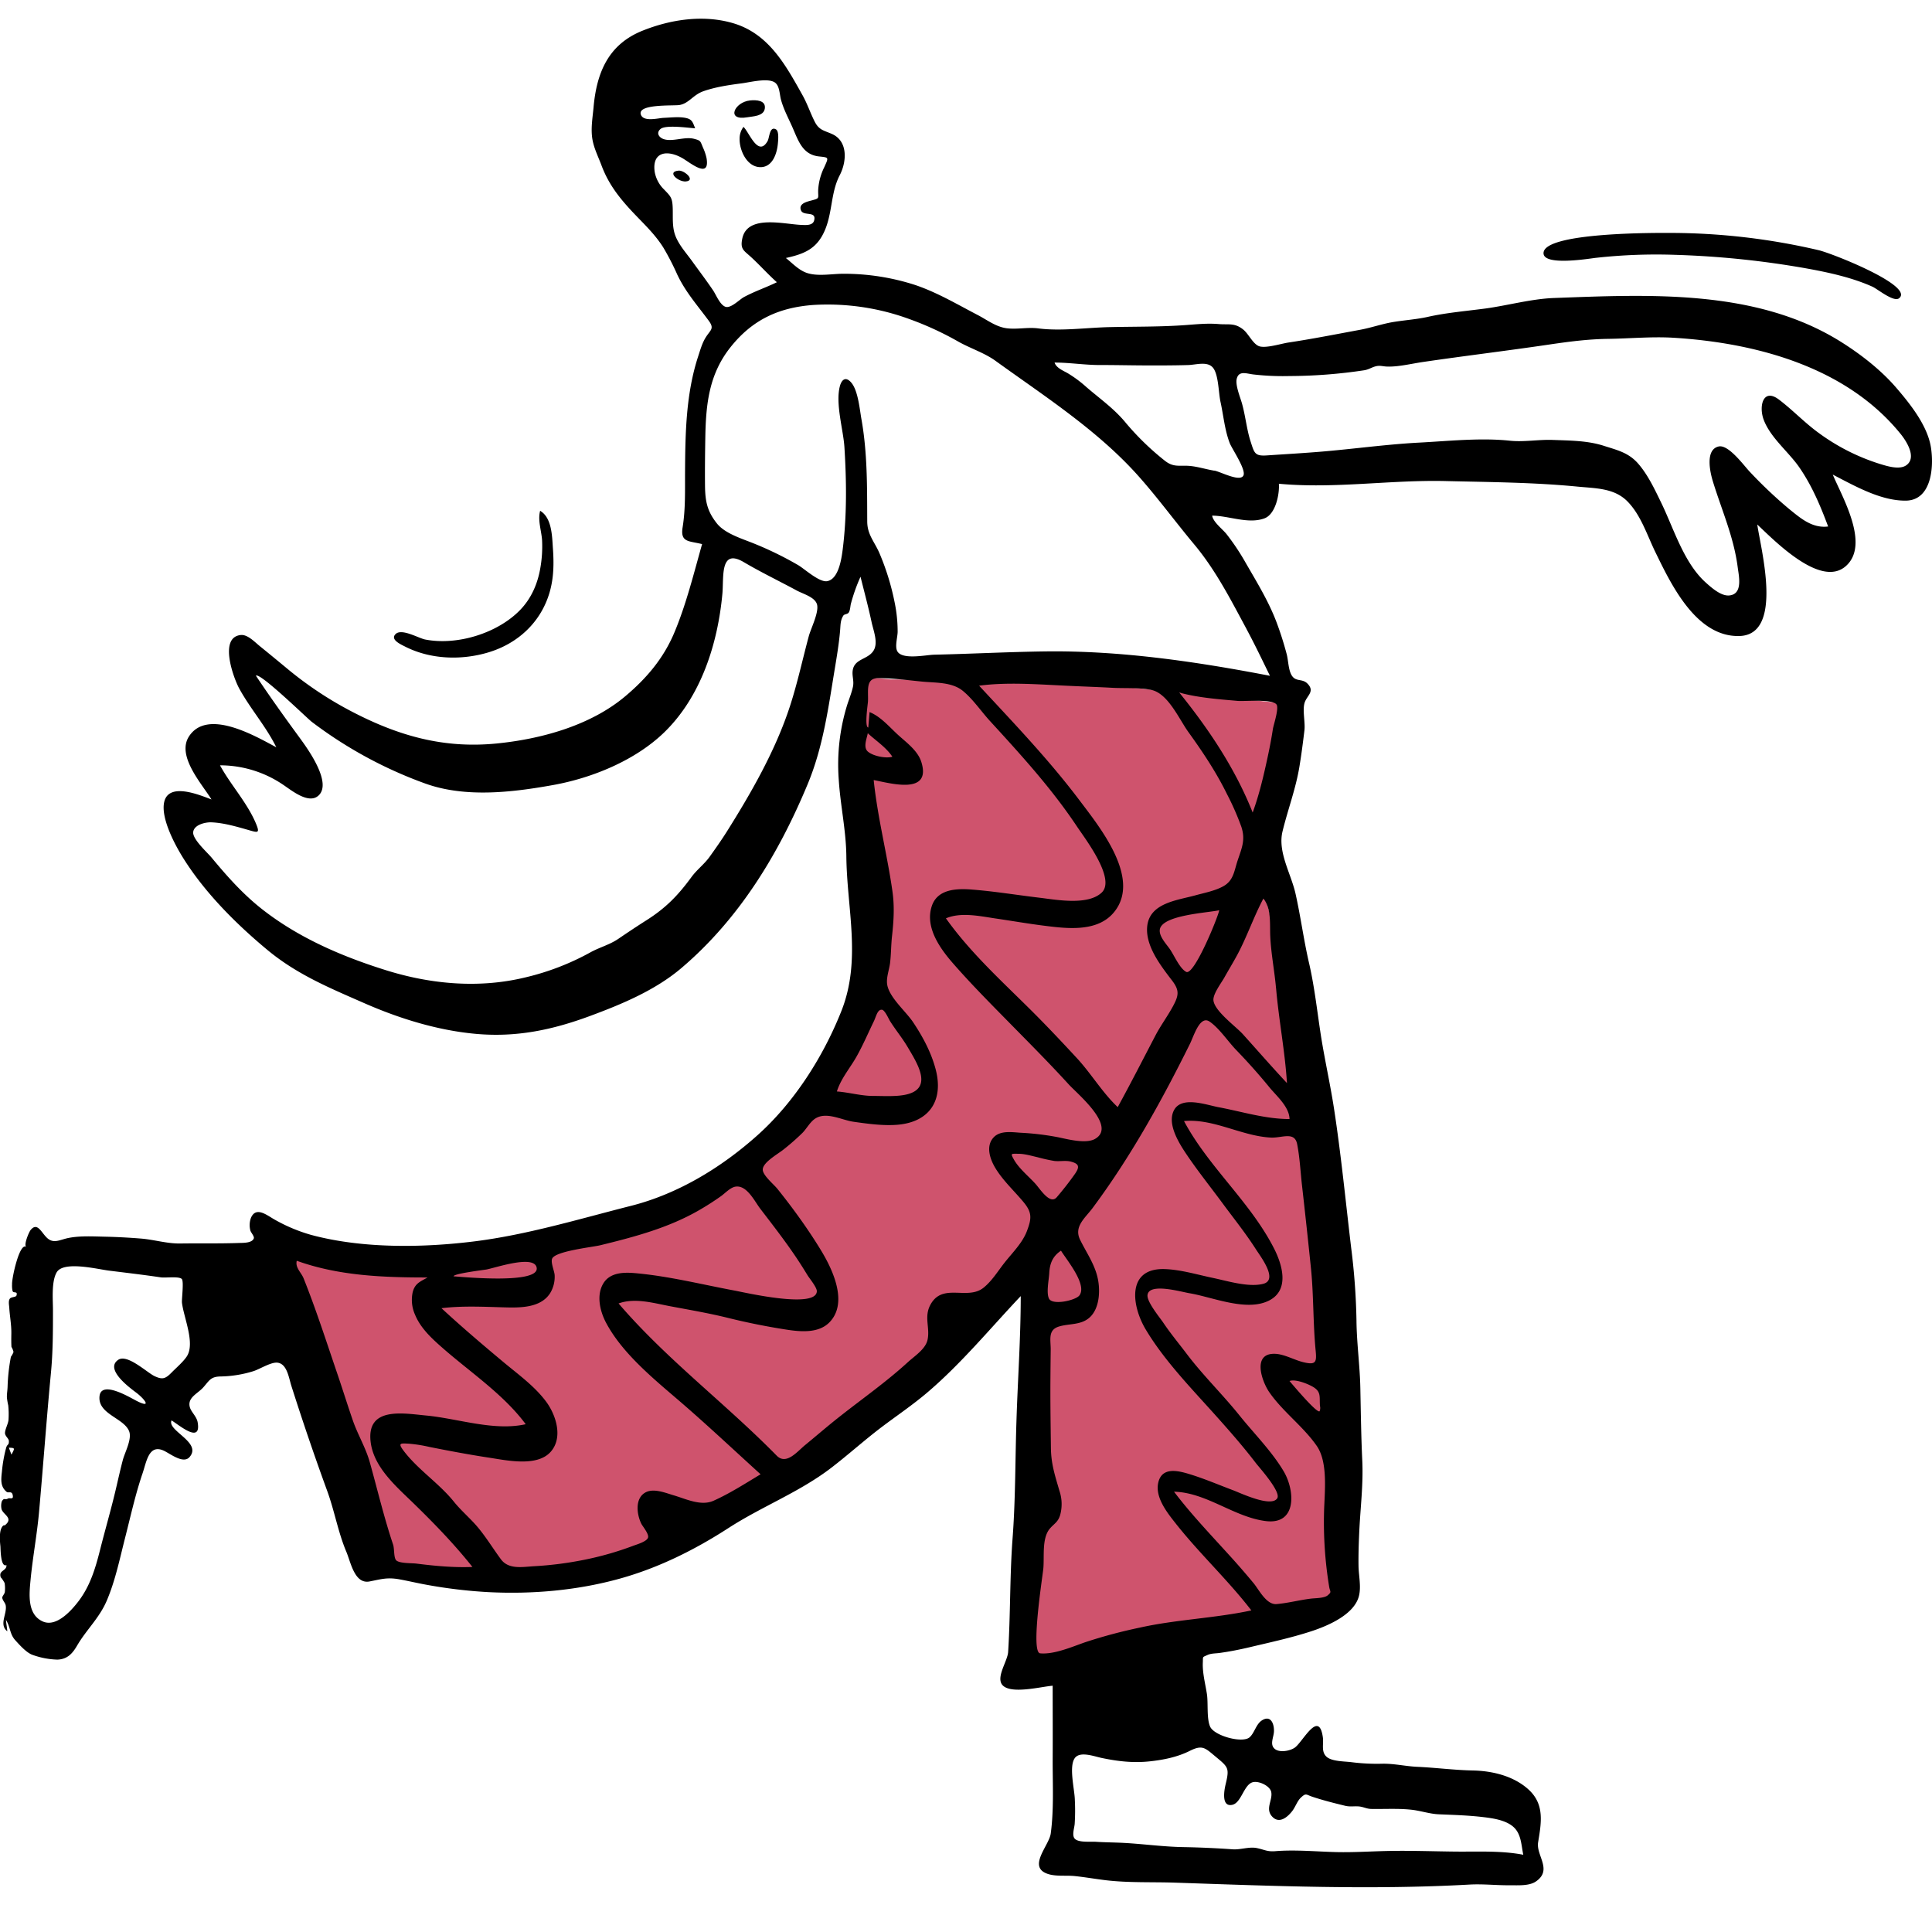 <svg id="Capa_1" data-name="Capa 1" xmlns="http://www.w3.org/2000/svg" viewBox="0 0 1000 1000"><title>Mesa de trabajo 14</title><path d="M689.2,827.69,546,859l-20.15,4.4,6-184.69.86-26.67c-11.06,9.68-22.66,19-33.24,29.14C486,694.2,472.93,707.7,459,720.36c-24,21.77-49.18,42.88-76.95,59.69a250.73,250.73,0,0,1-100,34.07,165.66,165.66,0,0,1-37.38-.2l-33.37-3.48L197.83,809c-1.08-.11-4.6.14-5.47-.59-1.57-1.32-2.38-7.32-3-9.23q-3.87-11.9-7.68-23.82c-6.9-21.59-13.72-43.22-20.3-64.91-5.63-18.58-11.55-37.23-15.76-56.2-.49-2.22-1.57-5.13-1.39-7.43.27-3.36-1.32-2.65,3.1-2.7,10.41-.11,21.42,2.42,31.84,3.16q16.08,1.14,32.23,1.32c57,.58,122.51-5.59,168.65-42.46,15.47-12.36,31-26.65,43-42.54,16.9-22.41,26.12-52.24,28.36-79.89,2.53-31.07-2.71-63.11-10.35-93.18-1.54-6.09-1.19-8.36.13-14.73L444.5,360c.3-1.47.63-7.64,1.85-8.54,2.12-1.58,12.36.15,14.85.19l30.86.38,59.62.75c10.33.13,20.64,1.74,30.89,2.8l66,6.86,13.22,1.37-8.47,75c-2.1,18.65,5.24,37.15,9.15,55.38,8.82,41.08,17.41,82.76,20.68,124.71,3.07,39.5,3,79.42,4,119Q688.29,782.82,689.2,827.69Z" fill="#cf536d"/><path d="M382.82,71.68a10.1,10.1,0,0,1,2-6c2.94,2.67,7.56,15.91,12.47,7.36,1-1.7,1-8,4.37-6.06,1.57.93,1.14,5.4,1,6.92-.4,5.39-2.75,12.91-9.41,12.61C386.43,86.2,382.64,77.58,382.82,71.68Z"/><path d="M386.81,60.7c-11.21,2-6.73-7.9,1.47-8.72,3.05-.31,8.29-.15,7.57,4.28C395.21,60.18,389.77,60.17,386.81,60.7Z"/><path d="M355,93.91c-3.84.36-10.16-5-3.79-5.59C354.12,88,360.29,93.41,355,93.91Z"/><path d="M982.94,154.39c-2.77,2.15-11.06-4.76-13.77-6-10.56-4.75-22.69-7.38-34-9.43a469.44,469.44,0,0,0-68.26-7.06,283.54,283.54,0,0,0-40.82,1.55c-3.42.37-26.59,4.29-27.15-2.15-1-11.3,60.27-10.76,66.11-10.74a338.63,338.63,0,0,1,76.25,8.93C948.25,131.1,991.11,148.05,982.94,154.39Z"/><path d="M252.59,337.73c-14,4.15-29.92,3.58-43-3.1-2.25-1.14-7.73-3.58-4.83-6.44,3.12-3.09,11.87,2.14,15.27,2.81,16.52,3.25,37.47-3.19,49.17-15.26,5.81-6,9.08-13.57,10.47-21.72a63.94,63.94,0,0,0,.91-14.29c-.3-5-2.34-10.37-1-15.34,6.1,3.62,6.17,13.16,6.6,19.32.55,7.76.5,15.23-1.68,22.8C280,322.08,268,333.17,252.59,337.73Z"/><path d="M3.33,810.1c-3.09,1.34-3-8.49-3.12-9.8-.29-2.62-.65-7.36.69-9.67,1-1.69,1.27-.83,1.79-1.28,4.32-3.66-.89-5.22-1.87-8.14a7.81,7.81,0,0,1,.12-4.11c1.28-2.15,1.63-.54,3.15-1.44,1-.6,3.07.88,2.48-1.86-.49-2.27-2.23-.88-3.1-1.59C.17,769.51.5,766,1,761.66a72.33,72.33,0,0,1,2.2-12.36c.62-2,1.46-1.09,1.39-3.44,0-1.23-1.9-2.44-2-4-.07-1.92,1.71-5,1.81-7a44.11,44.11,0,0,0-.14-7.47,34.38,34.38,0,0,1-.68-4c-.08-1.77.31-3.83.35-5.67a97.15,97.15,0,0,1,1.71-15.44A10.28,10.28,0,0,0,7,699.8a8.62,8.62,0,0,0-1.07-2.63c-.14-2.38-.09-4.71-.06-7.13.05-4.48-.81-8.74-1.07-13.16-.08-1.32-.59-3.51.32-4.72.7-.92,3.13-.7,3.4-1.59.77-2.54-1.53-1-2-2.31a12.08,12.08,0,0,1-.27-3.43C6,662,10.07,642.92,13.57,645.4c-1.4-1,1.35-7.56,2.23-8.68,3.31-4.14,5.28.55,8,3.46,3.76,4.07,7,1.45,11.89.54,6-1.14,12.66-.74,18.78-.61s12.62.49,18.87,1c6.72.6,13.23,2.63,20,2.52,10.06-.15,20.26.09,30.31-.27,2-.07,6.88.14,7.73-2.42.32-1-1.5-3-1.78-4a10.83,10.83,0,0,1,.34-6.7c2.71-6,8.35-1.1,12.32,1.08a85.21,85.21,0,0,0,18.81,7.87c26.37,7.09,57.49,6.7,84.42,3.35,27.34-3.4,54.38-11.63,81-18.37,24.35-6.15,46.81-19.8,65.5-36.5,19.05-17,34.08-40.63,43.49-64.32,10.49-26.4,2.86-53,2.59-80-.13-13.47-3.13-26.61-3.95-40a104.41,104.41,0,0,1,4.23-38c1-3.25,2.4-6.51,3.12-9.83.67-3.08-.52-5.54-.12-8.44.85-6.21,7.71-5.58,10.72-10.2,2.72-4.18-.09-10.68-1-15.16-1.67-7.78-3.75-15.47-5.67-23.2a91.21,91.21,0,0,0-5,14.06c-.3,1.25-.33,3.46-1.18,4.57-.62.8-2.18.7-2.67,1.43-1.65,2.5-1.46,5-1.75,8.21-.55,6.22-1.56,12.38-2.58,18.54-3.44,20.69-6.06,41.08-14.2,60.61-15,36-35.24,69.49-65.18,95-13.57,11.57-30.83,18.77-47.25,24.86-19.59,7.27-38.23,11.22-59.26,9.33-19.85-1.78-39.68-7.94-57.86-15.93-17.91-7.86-34.72-14.79-50-27.46-16.34-13.55-32.66-29.89-43.89-48-4.1-6.61-11.4-20.25-9.61-28.53,2.29-10.61,18.61-3.61,24.5-1.41-5-8.11-18.23-22.56-11.63-32.67,9.63-14.77,34.85.18,45.17,5.66-5.32-10.82-13.45-19.91-19.21-30.46-2.86-5.23-10.75-26.5.84-27.65,3.51-.35,7.24,3.66,9.72,5.67,4.82,3.9,9.59,7.84,14.37,11.79a188.5,188.5,0,0,0,33.47,22.22c24.05,12.51,47.32,19.15,74.64,16.49,23.28-2.27,49-9.34,67.05-24.68,10.87-9.2,19.51-19.39,25.1-32.63,6.16-14.61,10.09-30.67,14.41-45.91-6.69-1.73-11.37-.73-10.08-8.68,1.54-9.53,1.2-19.17,1.26-28.84.12-20.05.49-40.32,6.76-59.56,1.12-3.42,2.1-7,4-10,2.37-3.8,4.57-4.37,1.52-8.52-5.88-8-12-14.8-16.35-24a133.89,133.89,0,0,0-7.17-13.89c-4.59-7.31-10.58-12.68-16.47-19-6.75-7.27-12-14.12-15.51-23.46-1.62-4.36-3.84-8.69-4.68-13.3-1-5.48,0-11.1.52-16.59,1.57-18.22,7.69-32.92,25.61-40,14.56-5.79,31.3-8.28,46.57-3.81,18.48,5.41,27.23,21.61,36,37.29,2.48,4.42,4,9.1,6.26,13.59s4.7,4.6,8.95,6.47c8.42,3.7,7.7,14.36,4.05,21.37-4.65,8.91-3.71,19.23-7.71,28.53-4.1,9.52-10.47,12.18-20.17,14.31,3.7,2.94,7.07,6.78,11.79,8,5.72,1.53,12.66.07,18.59.16a119.76,119.76,0,0,1,36.43,5.77c11.48,3.86,21.77,10,32.45,15.56,4.87,2.53,9.42,6.13,15,6.87,5.41.71,10.86-.63,16.3.07,11.93,1.54,25-.4,37.17-.66,13.1-.29,26.25-.1,39.32-1.06,5.65-.42,11.23-1,16.9-.52,5.15.45,8.22-.76,12.68,2.76,3,2.34,5.31,8.07,8.8,8.85,3.72.84,11-1.49,14.72-2.05,12.35-1.86,24.8-4.32,37.07-6.59,5.75-1.06,11.17-3,17-4,6-1,12.2-1.37,18.11-2.7,9.57-2.15,19.9-3,29.88-4.33,11.68-1.61,23.7-5,35.48-5.43,49.29-1.8,104.55-4.72,148.25,22.59,10.27,6.41,20.81,14.6,28.72,23.78,7.26,8.43,16.18,19.58,18,30.81,1.66,10,.45,27.58-13,27.71-13.08.12-26.52-7.69-37.78-13.47,4.81,11.52,19.42,36.19,6.74,47.37-13.09,11.54-37.18-13.5-45.82-21.54,1.7,12.3,13.9,57-9.18,57.71-22.53.68-35.59-27.07-43.62-43.54-4.23-8.7-7.4-18.92-14.27-26s-16.51-6.87-25.87-7.78c-22.75-2.22-45.38-2.33-68.26-2.88-29-.69-57.41,4.08-86.41,1.39.37,5.58-1.76,15.76-7.42,17.89-8.35,3.16-18.59-1.38-27.13-1.38.57,3.42,5.44,7,7.49,9.6a119.52,119.52,0,0,1,9.8,14.69c5.77,10,11.92,20,16,30.77a170.8,170.8,0,0,1,5.31,16.67c.85,3.23.84,8.06,2.57,10.92,2.15,3.55,5.46,1.5,8.18,4.29,3.93,4-.17,6.13-1.41,9.67-1.34,3.83.34,10.32-.17,14.53-.76,6.32-1.58,12.69-2.63,19-1.92,11.48-6,22.1-8.71,33.31-2.59,10.63,4.41,21.88,6.72,32.16,2.68,11.94,4.24,24,7,35.93,2.91,12.58,4.26,25.54,6.26,38.28,2,12.45,4.78,24.75,6.69,37.21,3.65,23.75,6,47.92,8.84,71.77a342.78,342.78,0,0,1,2.77,37.74c.11,11.8,1.77,23.31,2,35.08.26,12.48.41,25,1,37.43s-1,24.61-1.56,36.92c-.27,5.87-.46,11.75-.38,17.62.08,5,1.44,10.76.21,15.62-2.43,9.59-15.95,15.35-24.42,18.15-10.37,3.41-21.32,5.77-31.93,8.29-5.17,1.23-10.41,2.27-15.67,3-2,.3-4.41.18-6.32,1.05-2.87,1.31-2.31.65-2.46,3.92-.25,5.28,1.3,11.07,2.11,16.24.74,4.77-.21,12.61,1.64,16.88,2.1,4.86,16.88,8.84,20.5,5.54,2.55-2.32,3.28-6.71,6.28-8.67,4.33-2.82,6.32,1.13,6.3,5.37,0,3.2-2.44,7.06.47,9.4,2.53,2,7.85,1,10.28-.7,4.07-2.78,12.49-20,14.55-5.35.49,3.44-1,7.46,1.93,10.08,2.74,2.45,9.35,2.34,12.8,2.78a103.33,103.33,0,0,0,15.93.81c6.21-.13,12.09,1.33,18.2,1.6,9.53.43,19.09,1.71,28.83,1.9,9.94.2,20.78,2.79,28.42,9.54,8.79,7.74,7,17.31,5.3,27.67-1.1,6.86,7.65,14.27-1.19,20.27-3.54,2.4-9.43,1.89-13.5,1.93-7,.06-13.85-.75-20.83-.36-50.79,2.83-101.77.72-152.55-1-11.86-.39-24.18.15-35.94-1.28-5.24-.64-10.44-1.55-15.69-2.11-4.49-.48-9.86.31-14.15-1.15-10.62-3.61.75-14.6,1.59-20.87,1.65-12.18,1-25.09,1-37.37.08-13,0-26.09,0-39.14-5.65.39-21.5,4.57-25.93-.27-3.66-4,2.57-12.37,2.88-17.18,1.24-19.61.82-39.24,2.3-58.86,1.53-20.24,1.34-40.3,2-60.54.68-21.62,2.22-43.17,2.22-64.82-15.81,16.72-30.9,35.08-48.48,50-7.52,6.39-15.72,11.91-23.59,17.86-8.85,6.71-17.1,14.17-25.91,20.94-16.38,12.6-35.86,20-53.17,31.17-17.5,11.32-36.17,20.64-56.31,26.25-22,6.12-45.37,8.16-68.15,7a254.63,254.63,0,0,1-32.57-3.92c-4.49-.82-8.94-1.89-13.43-2.7-6.35-1.13-9.44-.07-15.39,1.09-7.81,1.53-9.75-9.88-12.07-15.36-4.27-10.11-6.12-21.16-9.9-31.5-6.61-18.09-12.7-36-18.55-54.37-1.33-4.17-2.21-11.41-7.19-12-3.36-.39-9.15,3.35-12.44,4.39a60.55,60.55,0,0,1-17.13,2.75c-5,.13-5.63,2-8.78,5.59-2.88,3.28-8.08,5.16-7.11,9.92.58,2.82,3.58,5,4.14,8.18,2,11.43-9.47,1.54-13.51-.95-2.44,5.38,16,11.37,9.29,19-3.29,3.73-10.16-1.94-13.44-3.39-7.65-3.39-8.81,5.81-10.85,11.78-3.73,10.94-6.24,22.43-9.1,33.63-2.76,10.79-5,21.82-9.36,32.12-3.88,9.18-10.63,15.17-15.46,23.47-2.37,4.07-5,7-10.13,7.21a41.38,41.38,0,0,1-13.17-2.56c-3.1-1.25-6.46-5.06-8.63-7.44-3-3.32-2.41-6.53-4.84-10.58.1,2,.56,3.93.67,5.92-4.45-3.5,0-9-.82-13.43-.26-1.4-1.71-2.58-1.79-4.05,0-.6,1.25-2,1.34-2.83a17.68,17.68,0,0,0-.1-4.63c-.2-.53-1.91-3.23-1.87-2.74a3.12,3.12,0,0,1-.31-2.11C.72,812.81,3.56,812.49,3.33,810.1ZM277.78,656.16c-1.24-6.9-21.42.1-26,.93-1.31.23-17.12,2.16-17,3.53C240,661,279.32,664.74,277.78,656.16Zm155.39-91.22c6.06.44,12.38,2.26,18.39,2.31,5.36,0,12.14.47,17.35-.68,14.36-3.17,5.87-16.16.87-24.64-2.77-4.69-6.26-8.88-9.15-13.49-.69-1.11-2.62-5.65-4.16-5.8-2.27-.22-3,3.5-4.07,5.77-3,6.17-5.7,12.53-9.06,18.49S435.25,558.27,433.17,564.94Zm16.07-175.89c2.63,2.26,9.29,3.66,12.65,2.63-3.31-4.94-8.43-8.19-12.73-12.16C448.69,382.25,446.61,386.8,449.24,389.05Zm-105.53-9.89c-15,14.48-37.21,23.54-57.45,27.18-21.2,3.82-45.38,6.65-66-.73a221.55,221.55,0,0,1-58.91-32c-2.21-1.67-26.9-25.77-28.89-23.87,7.33,11,15,21.69,22.81,32.36,3.82,5.25,17,23.29,9.44,29.81-5,4.33-13.6-2.64-17.73-5.43a58.1,58.1,0,0,0-33.11-10.35c5.59,10.25,14.08,19.33,18.62,30.15,2.14,5.12,1,4.74-3.79,3.36-6.07-1.74-12.95-3.76-19.28-4-3-.13-8.92,1.16-9.42,5-.48,3.68,7.33,10.61,9.51,13.25,8,9.65,16.13,18.81,26,26.59,19,14.94,41.45,24.57,64.35,31.73,23.4,7.31,48.4,9.51,72.32,3.63A132.22,132.22,0,0,0,305.48,493c4.81-2.67,9.86-3.89,14.48-7,4.8-3.27,9.67-6.52,14.57-9.63,10.09-6.39,16.35-12.82,23.39-22.43,2.83-3.86,6.72-6.72,9.42-10.53,3-4.19,6-8.46,8.8-12.87,12.79-20.35,25.32-42.21,32.78-65.15,3.84-11.82,6.45-24,9.68-36,1.11-4.13,5.2-12.07,4.35-16.26-.82-4-7.23-5.69-10.4-7.4-9.25-5-18.54-9.45-27.57-14.77-12.48-7.36-10.27,7.72-11.08,16.43C371.5,333.29,362.8,360.68,343.71,379.16ZM414.9,116.42c2.18.08,5.79.41,6.5-2.32,1.33-5.14-5.54-2-6.82-5.24-1.42-3.61,3.43-4.54,5.56-5.12,4.35-1.19,3.23-.94,3.35-5.46a30.62,30.62,0,0,1,3.15-11.74c2.35-5.24,2.47-5-2.8-5.58-8.88-1-10.81-8.85-14.09-16-2-4.42-4.27-8.73-5.54-13.46-.76-2.87-.65-7.42-3.46-9-3.78-2.18-12.6.08-16.58.6-6.67.87-13.68,1.87-20.05,4.1-5.47,1.92-7.55,6.37-12.48,7.16-3.19.5-22.36-.7-19.84,5.18,1.57,3.65,9,1.56,11.7,1.46,3.49-.14,7.73-.66,11.19,0s3.77,2,5.12,5.41c-3.23-.16-15.33-2-18,.41-2.35,2.11-.61,4.42,1.75,5.2,4.6,1.51,10.82-1.43,15.65-.17,3.44.9,3.2,1,4.62,4.48a25.67,25.67,0,0,1,1.89,5.58c1.78,10.93-8.26,2.44-12.43,0-7.63-4.43-15.91-3.6-14.43,7a16.8,16.8,0,0,0,4.83,9.14c3.44,3.58,4.33,4.26,4.51,9.67.15,4.65-.35,9.63,1.3,14.1,1.82,4.93,5.69,9.12,8.71,13.32,3.64,5.05,7.4,10,10.9,15.18,1.51,2.21,3.66,7.78,6.57,8.52,2.74.69,7-3.7,9.25-5,5.5-3,11.53-5,17.18-7.76-4.73-4.21-8.95-9-13.58-13.21-3.62-3.3-5.5-3.93-4.3-9.5C386.93,110.94,405.74,116.07,414.9,116.42ZM647.33,228.58c1.9,5.84,2.08,7.56,8.27,7.15,7.95-.54,15.92-1,23.88-1.61,18.17-1.32,36.35-4,54.52-5,15.49-.78,32.21-2.65,47.6-1,7.19.75,14.85-.7,22.17-.41,8.85.34,17.77.31,26.24,3,7,2.27,12.94,3.5,18,9.37s8.54,13.36,11.92,20.32c6.54,13.49,11.66,31.1,23.17,41.31,2.91,2.59,7.88,7,12.11,6.48,7-.8,4.82-10,4.21-14.69-2.06-15.74-8.25-29.36-12.86-44.4-1.38-4.49-4.12-16.37,3-18,5.15-1.2,13.23,10.11,16.18,13.15a232.72,232.72,0,0,0,20.15,19.07c6,4.86,12.05,10.23,20.35,9.19-4-10.71-8.36-21.08-14.87-30.53-5.58-8.11-15-15.41-18.49-24.74-2.62-7-.3-16.61,7.88-10.43,7.1,5.37,13.25,11.94,20.51,17.21a107.83,107.83,0,0,0,31.63,16.07c3.73,1.13,10.36,3.32,13.94.62,5.34-4-.1-12.43-3.1-16.12-28.11-34.71-74.87-47.15-117.53-49.77-11.11-.68-22.68.42-33.84.57-10.6.15-20.43,1.45-30.89,3-21.74,3.21-43.51,5.82-65.15,9-5.79.86-12.66,2.56-18.43,2.34-2.38-.09-3.61-.73-6-.09-2,.54-3.47,1.62-5.73,2a264.49,264.49,0,0,1-38.86,3,132.26,132.26,0,0,1-18.77-.85c-3.65-.49-7.39-2-8.42,2.33-.77,3.27,1.81,9.47,2.7,12.62C644.67,215.26,645.29,222.35,647.33,228.58Zm-18.81,15c3.05.49,13.3,6.09,15.07,2.54,1.51-3-6-13.89-7.09-16.79-2.59-6.72-3.22-14.22-4.75-21.23-1-4.42-1-13.15-3.44-17.09-2.68-4.4-8.91-2.19-13.34-2.06-7.54.22-15.17.22-22.72.19s-15.36-.22-23-.2c-7.85,0-15.6-1.28-23.4-1.28.88,2.82,4.53,4.2,6.83,5.53a62.83,62.83,0,0,1,9.61,7.14c7.26,6.26,14.5,11.26,20.58,18.72a139,139,0,0,0,20,19.38c3.66,2.9,6.16,2.67,10.59,2.63C618.74,241.06,623.35,242.77,628.52,243.62Zm16.73,82.08c-8.29-15.37-16-30.58-27.23-44-9.71-11.62-18.53-23.73-28.61-35.07-21.15-23.79-48.6-41.37-74.19-59.86-5.79-4.18-13.19-6.46-19.55-10.11a162,162,0,0,0-24.79-11.4,123,123,0,0,0-49.59-7.39c-18.17,1.26-31.87,7.68-43.15,21.84-11.06,13.88-12.77,29.2-13.07,46.65-.14,8.29-.24,16.63-.16,24.92s1.15,13.39,6.17,19.71c4.14,5.2,12.86,7.83,18.81,10.23a177.23,177.23,0,0,1,23.22,11.32c3.27,1.9,11,9.07,15.06,8.31,5.94-1.12,7.39-11.66,8-16.33,2.21-17.48,2-35.36.91-52.93-.55-9-4.74-22.52-2.37-31.62,1-3.78,3.24-5.12,6-1.78,3.44,4.13,4.28,13.82,5.17,18.81,3.13,17.54,2.92,35.18,3,52.93,0,7.05,4,10.7,6.56,17a129,129,0,0,1,7.63,24.94,74.74,74.74,0,0,1,1.55,15.06c0,2.77-1.41,7.18-.35,9.82,2.07,5.12,14.92,2.26,19.23,2.16,19.2-.43,38.34-1.45,57.57-1.7,38.92-.5,78.13,5.28,116.25,12.62C653.38,341.75,649.52,333.62,645.25,325.7ZM576.8,471.93c-8.68,10.87-24.87,8.67-37,7.13-8.2-1.05-16.33-2.46-24.51-3.66s-17.85-3.39-25.68-.07c12.69,17.83,29,32.58,44.45,47.95,7.91,7.89,15.55,16,23.15,24.21,7.46,8,13.41,18.12,21.32,25.55,6.71-12.25,13.06-24.69,19.53-37.08,2.72-5.2,6.22-9.88,9-15,3.07-5.67,3.55-8.27-.38-13.41-5.83-7.64-14-18-12.87-28.25,1.37-12,15.62-13.3,24.94-15.88,4.69-1.3,10.07-2.29,14.35-4.65,5.45-3,5.69-8,7.49-13.36,2.18-6.52,4.18-10.75,1.88-17.61A139.82,139.82,0,0,0,635.07,411c-5.56-11.33-12.52-21.77-19.9-32-4.85-6.71-10.57-20.11-19.25-21.9-6.15-1.28-13.92-.75-20.24-1.1-7.36-.41-14.73-.64-22.09-1-15.26-.66-31.61-2.1-46.8-.09,17.89,19.33,36,38.18,51.88,59.23C568.92,427.77,590.78,454.42,576.8,471.93ZM614,503.05c4.1,2,16.52-28.52,17.07-31.91-5.89,1.34-29.35,2.44-30.73,9.87-.64,3.47,3.37,7.66,5.12,10.17C607.63,494.25,610.63,501.36,614,503.05Zm46.7-138.41c-2.1-2.95-16.75-1.56-19.92-1.84-9.95-.88-20.77-1.66-30.4-4.34,15.29,18.92,29,39.39,38,62.1,3.4-9.28,5.65-18.94,7.73-28.58,1.06-4.91,2-9.84,2.76-14.8C659.28,374.94,662.08,366.55,660.72,364.64Zm-.22,146.93c-.78-9-2.6-18-3-27.06-.27-6.14.61-14.3-3.55-19.42-5,9.41-8.42,19.59-13.44,29-2.16,4-4.55,7.92-6.78,11.91-1.52,2.72-6,8.58-5.63,11.82.6,5.55,11.63,13.5,15.21,17.46,7.61,8.44,15.06,17,22.84,25.32C665.11,544.17,661.92,528,660.5,511.57Zm22.74,216.24c-.37-4.7.77-7.32-3.5-9.9-2.75-1.66-9.25-4.24-12.27-3.1,1.14,1.33,14.18,16.91,15.57,15.65A4.28,4.28,0,0,0,683.24,727.81ZM660.75,830.27c6-.52,11.87-2.11,17.84-2.83,2.18-.26,6.86-.18,8.66-1.72,2.2-1.89,1.17-1.7.72-4.44a206.35,206.35,0,0,1-2.64-38.88c.24-9.9,2.17-25.31-3.73-33.93-7-10.15-17.54-17.66-24.6-27.84-3.82-5.51-9.14-20.3,2.94-19.9,4.81.16,9.95,3.2,14.62,4.33,6.6,1.6,7,0,6.42-6-1.37-14-1-28.15-2.39-42.2q-2.22-21.68-4.68-43.33c-.79-7-1.15-14.44-2.51-21.35-1.33-6.71-7.85-3.1-13.56-3.37-15.12-.73-29.82-10-45-8.54,12.67,23.75,34.27,41.79,46.56,65.86,4.25,8.32,8.2,21.33-2.27,26.89-11.67,6.19-29.49-1.66-41.5-3.65-4.21-.69-20.9-5.57-21.68.93-.42,3.5,6.38,11.68,8.08,14.21,3.87,5.76,8.33,11.11,12.51,16.64,8.37,11,18.32,20.65,27,31.46,7.57,9.43,16.85,18.67,23,29.13,5.72,9.82,6.82,27.51-9.27,25.58-16.47-2-30.8-14.83-47.59-15.21,8.58,11.31,18.37,21.6,27.9,32.1,4.58,5,9.08,10.17,13.43,15.43C651.72,823,655.54,830.72,660.75,830.27ZM556.18,951.58c1.82,2.28,8.35,1.55,10.9,1.72,4.84.32,9.69.32,14.54.58,10.33.56,20.53,2,30.89,2.18,8.52.15,17.35.56,25.54,1.14,4,.29,8.56-1.46,12.49-.64s5.34,1.94,9.53,1.61c10.43-.84,21.1.21,31.55.47,9.66.23,19.41-.5,29.09-.62,10.89-.15,21.8.25,32.69.36,11.65.12,23.55-.57,35.05,1.64-1.06-4.89-1-10.65-5-14.31s-10.76-4.6-16-5.21c-7.59-.89-15.12-1.1-22.69-1.42-4.73-.2-9.29-1.8-14-2.34-6.75-.77-14-.32-20.8-.43-2.33,0-3.88-.9-6-1.23-2.51-.38-5,.26-7.71-.41-5.67-1.38-11.46-2.83-17-4.68-3.36-1.13-3.23-2.09-6,.53-1.73,1.64-2.79,4.75-4.25,6.69-2.41,3.19-6.72,7-10.43,3.16-3.93-4.07.28-8.63-.59-12.86-.68-3.26-6.88-6.12-10-4.89-4.29,1.7-5.56,10.55-10.15,11.55-5.77,1.26-4.21-7.47-3.43-10.72,2.05-8.5,1.32-8.78-5.48-14.44-5.18-4.32-6.62-6-13.05-2.78s-13.55,4.67-20.76,5.44c-8.53.92-16.48,0-24.82-1.74-3.93-.8-11.58-3.81-14.15.31-2.89,4.64.08,16,.19,21.39a106.52,106.52,0,0,1-.06,12.12C556.22,945.82,554.71,949.73,556.18,951.58Zm-17.81-95.82c7.23.71,16.72-3.46,23.35-5.75a258.71,258.71,0,0,1,28.2-7.55c19-4.24,38.7-4.83,57.78-8.91-12.13-15.76-26.79-29.35-39.11-44.95-4.47-5.66-11-13.77-9-21.52s9.9-5.93,15.74-4.18c7.83,2.36,15.4,5.63,23,8.48,3.62,1.35,19.8,9.11,22.79,4.08,2-3.4-9.47-16.05-11.14-18.24-6.25-8.17-13-15.91-19.88-23.6-12.76-14.33-27.24-29-37.11-45.54-7.4-12.4-9.88-32,10.1-31.19,8.25.32,16.65,2.88,24.7,4.56,7.43,1.55,18.42,5,26,3.07,8-2-1.2-13.94-3.72-17.87-5.31-8.31-11.55-16.07-17.4-24-6.3-8.53-13-16.88-18.9-25.7-3.66-5.49-9.6-15.07-6.27-22,3.82-8,16.94-3,23.36-1.83,12.17,2.29,24.1,6.1,36.6,6.1-.12-6.27-6.55-11.78-10.25-16.23C651.75,556.3,646,549.84,640,543.62c-4.27-4.37-8.94-11.49-13.94-14.86s-8.13,7.45-10.13,11.5c-14.65,29.53-30.65,58.47-50.39,85-4,5.33-9.81,9.64-6.48,16.45,3.47,7.08,8.05,13.27,9.38,21.27,1,5.9.47,14.1-4.08,18.59s-10.88,3.36-16.32,5.06c-5.78,1.8-4.15,6.93-4.2,12-.09,9-.2,17.93-.15,26.9.05,8,.16,15.94.26,23.91.1,8.42,2.15,14.4,4.45,22.33a21.35,21.35,0,0,1,.29,12.56c-1.14,3.57-3,4.25-5.21,6.78-4.27,4.91-2.91,14.25-3.43,20.5C539.64,816.1,533.38,855.27,538.37,855.76Zm4.56-183.66c1.68,3.7,13.79,1,15.74-1.56,4.26-5.56-6.64-18.5-9.5-23.19-4.33,2.87-5.82,6.65-6.08,11.65C542.91,662.46,541.49,669,542.93,672.1ZM547,619.66c3.19-3.73,6.46-7.88,9.29-11.91,2.61-3.72,2.39-5.35-2-6.5-2.73-.72-5.77,0-8.56-.34a85.43,85.43,0,0,1-8.64-1.92c-3.2-.72-6.78-1.81-10.08-1.8-3.71,0-4.08-.33-2.21,3,2.56,4.57,7.51,8.57,11,12.39C538.11,615,543.42,623.89,547,619.66ZM402,753.42c5,5.1,10.67-2.15,14.74-5.47,6.09-5,12-10.13,18.22-15,11.71-9.22,23.9-17.78,34.91-27.86,3.47-3.19,9.17-6.74,10.23-11.62,1.34-6.21-1.89-11.77,1.41-18,6.26-11.83,19.2-2.15,27.63-9,4.34-3.5,7.39-8.58,10.81-12.91,4.06-5.16,9.25-10.17,11.59-16.38,2.44-6.46,2.76-9.55-1.78-15-4.88-5.88-10.8-11.25-14.72-17.87-2.7-4.56-4.9-11.27-.66-15.68,3.42-3.57,9.36-2.61,13.79-2.33a139.41,139.41,0,0,1,19.22,2.28c5,1,14.59,3.66,19.41.91,11.35-6.49-9.06-23.2-13.58-28.16-10.11-11.08-20.7-21.69-31.21-32.39-9.72-9.88-19.53-19.78-28.65-30.22C486.61,491,478.65,480,482.29,469c2.95-8.9,12.89-9.18,20.8-8.56,11.58.9,23.1,2.8,34.63,4.18,8.6,1,25.14,4.25,32.47-2.58,7.58-7.05-8.6-28-12.78-34.29-8.84-13.27-19-25.59-29.58-37.52-5.12-5.79-10.34-11.5-15.57-17.2-4.54-5-8.7-11.19-13.91-15.45-5.7-4.65-14.21-4.1-21.2-4.8C469.8,352.05,462,351,454.6,351c-6.72,0-5.06,6.5-5.34,12.11-.07,1.34-1.88,13.27.16,13.46q.33-4,.67-8c5.74,2.35,10,7.43,14.46,11.55s10.48,8.3,12.35,14.34c5.29,17.08-15.83,11-24.68,9.29,2,19.39,6.95,38.23,9.69,57.49,1.15,8.07.68,15.38-.21,23.4-.51,4.58-.45,9.19-1,13.76-.44,3.63-2.13,7.78-1.46,11.42,1.24,6.67,9.66,13.68,13.41,19.32,5,7.49,9.35,15.61,11.65,24.35,4.15,15.78-2.92,27.13-19.44,28.65-7.45.68-15.7-.47-23.08-1.52-6.35-.91-14.45-5.61-20.24-1.35-2.37,1.74-4,4.82-6.08,7a120.18,120.18,0,0,1-9.73,8.57c-3.13,2.58-11.71,7.16-10.87,11.11.64,3,5.81,7.23,7.56,9.43,2.3,2.89,4.58,5.79,6.8,8.75,5.63,7.49,11,15.24,15.86,23.26,5.88,9.7,14.13,27,4.19,37.1-5.76,5.83-15.33,4.8-22.67,3.65-10-1.56-20-3.57-29.79-6s-19.77-4.12-29.73-6c-8.51-1.57-18.4-4.59-26.91-1.47C345,703.6,375.38,726.32,402,753.42ZM259.27,807.07c4,5.42,11.18,3.95,17.09,3.61a183.15,183.15,0,0,0,25.88-3.3,162,162,0,0,0,25.45-7.26c1.73-.66,7.1-2.18,7.73-4.25.58-1.88-2.74-5.74-3.46-7.17-2.3-4.59-3.45-12.76,1.76-16,4.29-2.7,10.63,0,15,1.28,6.42,1.89,14.08,5.71,20.59,2.81,8.32-3.71,16.55-9,24.37-13.7-14.13-12.82-28-25.9-42.47-38.33-13.27-11.38-29.25-24.48-37.54-40.16-3.12-5.91-5.14-14.28-1.31-20.43,3.43-5.52,10.36-5.71,16.19-5.21,17.34,1.5,34.41,5.81,51.47,9,5.74,1.08,42.67,9.64,42.77.33,0-2-3.81-6.59-4.79-8.18-2.21-3.63-4.48-7.21-6.88-10.72-5.58-8.17-11.66-16-17.68-23.85-3-4-6.92-12.22-12.73-11.34-2.66.4-5.32,3.35-7.46,4.88-3.68,2.63-7.51,5.07-11.43,7.33-15.87,9.15-33.39,13.79-51,18.1-4,1-23.12,3-25,6.89-.94,2,1.22,6.63,1.27,8.76a16.21,16.21,0,0,1-2.39,9.26c-5.12,7.89-16.32,7.47-24.56,7.24-10.48-.3-21.21-.81-31.64.46,10.38,9.6,21.14,18.76,32,27.83,7.64,6.39,16.14,12.44,22.14,20.49,5.13,6.89,8.95,18.61,2.4,26-7,7.94-22.84,4.42-31.74,3.07-10.38-1.58-20.67-3.51-31-5.57a75.41,75.41,0,0,0-10.65-1.69c-4.26-.22-5.82-.46-2.87,3.49,7.34,9.82,18.37,16.88,26.09,26.46,3.64,4.52,7.88,8.11,11.7,12.45C251.28,795.07,255,801.29,259.27,807.07ZM157.14,661.66c6.59,16.47,12,33.43,17.74,50.21,2.63,7.75,5.06,15.59,7.74,23.33,2.56,7.42,6.68,14.1,8.79,21.69,4,14.32,7.35,28.55,12.07,42.63.68,2,.28,6.52,1.5,8,1.5,1.76,8.14,1.5,10.49,1.79,9.63,1.21,19.34,2.14,29.05,1.74-9.08-11.44-19.27-22-29.71-32.19-9.15-9-21.5-19.13-23-32.79-2-18.14,17-14.5,28.75-13.4,16.45,1.54,35.08,8.2,51.54,4.5-11.41-15.41-28.7-26.9-43-39.45-5.59-4.89-11.46-10.27-14.31-17.31a18.7,18.7,0,0,1-1.19-11.54c1.19-4.62,3.85-5.47,7.71-7.65-22.85,0-45.95-.82-67.71-8.65C152.73,656.17,155.92,658.6,157.14,661.66ZM22.06,839.23c7,3.21,14.71-5.42,18.41-10.22,6.17-8,8.92-17.25,11.35-26.9,2.69-10.67,5.8-21.22,8.3-32,1.12-4.78,2.18-9.57,3.43-14.32,1-3.93,4.9-10.93,3.28-15-2.75-6.9-16.24-8.8-15.32-18.06.84-8.5,15.69.58,19.25,2.39,8.14,4.12,3.91-1.08,0-4.1-3-2.28-16.85-12.17-9.59-17.16,4.71-3.24,14.95,6.62,18.86,8.44,4.1,1.9,5.59,1.4,8.91-2,2.37-2.39,5.88-5.42,7.71-8.16,4.51-6.78-1.53-20.08-2.46-27.85-.21-1.73,1.09-11.2-.12-12.32-1.59-1.48-8.39-.44-10.89-.82-9-1.34-17.82-2.36-26.8-3.48-5.93-.74-23.58-5.21-27.07.94-2.77,4.88-1.89,14.24-1.89,19.45,0,11,0,21.72-1.07,32.73-2.27,24-4,48.07-6.16,72.12-1.07,11.67-3.26,23.21-4.37,34.88C15.12,825.1,14,835.53,22.06,839.23ZM4.58,749.32l1.34,3.58C7.79,749.46,7.79,749.46,4.58,749.32Z"/></svg>